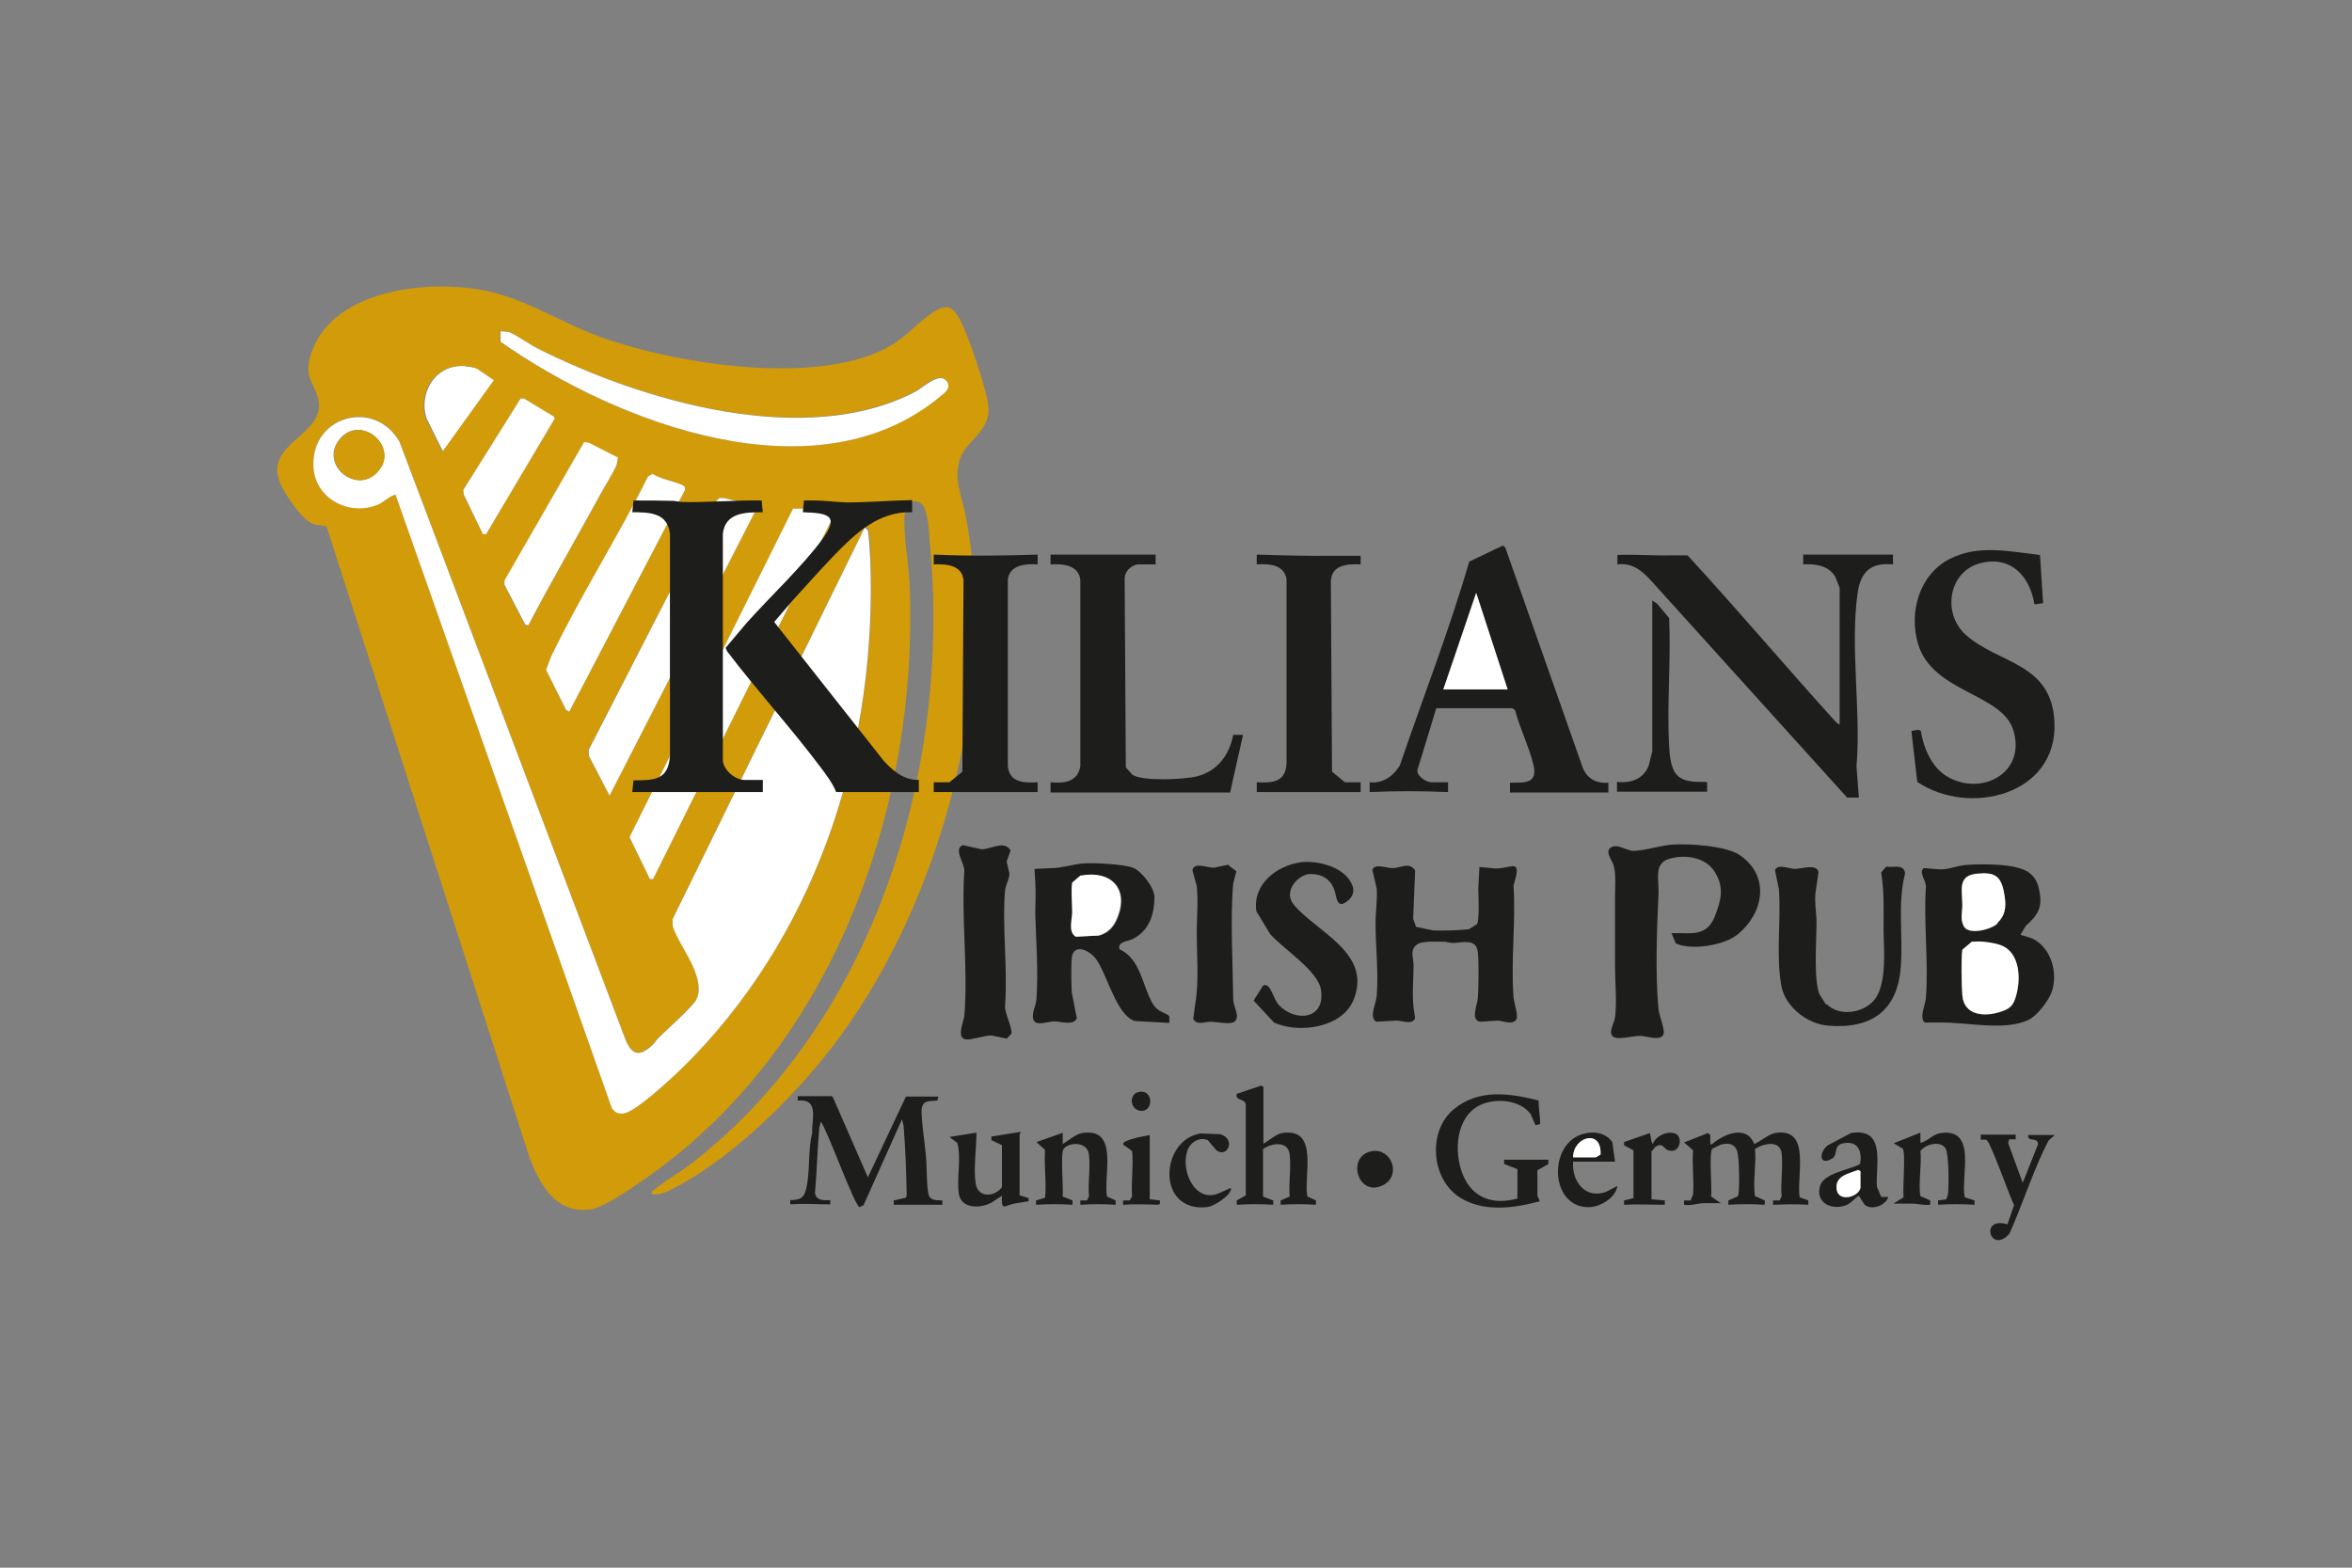 <?xml version="1.0" encoding="UTF-8"?>
<svg xmlns="http://www.w3.org/2000/svg" version="1.1" viewBox="0 0 600 400">
  <rect x="0" y="0" width="600" height="400" fill="#808080" stroke="none"/>
  <defs>
    <style>
      .cls-1 {
        fill: #ea4335;
      }

      .cls-2, .cls-3 {
        fill: #fff;
      }

      .cls-4 {
        fill: #e4221b;
      }

      .cls-5 {
        fill: #4285f4;
      }

      .cls-6 {
        fill: #34a853;
      }

      .cls-7 {
        fill: #d29b0a;
      }

      .cls-8 {
        fill: #001e50;
      }

      .cls-9 {
        display: none;
      }

      .cls-10 {
        fill: #1d1d1b;
      }

      .cls-11 {
        fill-rule: evenodd;
      }

      .cls-3 {
        stroke: #e4221b;
        stroke-miterlimit: 10;
        stroke-width: 2px;
      }

      .cls-12 {
        fill: #fbbc05;
      }
    </style>
  </defs>
  <!-- Generator: Adobe Illustrator 28.7.9, SVG Export Plug-In . SVG Version: 1.2.0 Build 218)  -->
  <g>
    <g id="Logos" class="cls-9">
      <g id="Google" class="cls-9">
        <path class="cls-1" d="M267,204c0,21.7-17,37.7-37.8,37.7s-37.8-16-37.8-37.7,17-37.7,37.8-37.7,37.8,15.8,37.8,37.7ZM250.4,204c0-13.6-9.8-22.8-21.3-22.8s-21.3,9.3-21.3,22.8,9.8,22.8,21.3,22.8,21.3-9.4,21.3-22.8Z"/>
        <path class="cls-12" d="M348.6,204c0,21.7-17,37.7-37.8,37.7s-37.8-16-37.8-37.7,17-37.7,37.8-37.7,37.8,15.8,37.8,37.7ZM332,204c0-13.6-9.8-22.8-21.3-22.8s-21.3,9.3-21.3,22.8,9.8,22.8,21.3,22.8,21.3-9.4,21.3-22.8Z"/>
        <path class="cls-5" d="M426.7,168.5v67.7c0,27.8-16.4,39.2-35.8,39.2s-29.3-12.2-33.4-22.2l14.4-6c2.6,6.1,8.9,13.4,19,13.4s20.1-7.7,20.1-22.1v-5.4h-.6c-3.7,4.6-10.8,8.6-19.9,8.6-18.8,0-36.1-16.4-36.1-37.5s17.3-37.8,36.1-37.8,16.1,4,19.9,8.4h.6v-6.1h15.7ZM412.2,204.1c0-13.3-8.9-23-20.1-23s-21,9.7-21,23,9.6,22.7,21,22.7,20.1-9.6,20.1-22.7Z"/>
        <path class="cls-6" d="M452.7,128.9v110.5h-16.1v-110.5h16.1Z"/>
        <path class="cls-1" d="M515.6,216.4l12.8,8.6c-4.1,6.1-14.1,16.7-31.4,16.7s-37.4-16.6-37.4-37.7,16.1-37.7,35.6-37.7,29.1,15.6,32.3,24l1.7,4.3-50.4,20.9c3.9,7.6,9.9,11.4,18.3,11.4s14.3-4.1,18.6-10.4h0ZM476,202.8l33.7-14c-1.9-4.7-7.4-8-14-8s-20.1,7.4-19.7,22Z"/>
        <path class="cls-5" d="M130.2,194.2v-16h53.9c.5,2.8.8,6.1.8,9.7,0,12-3.3,26.8-13.9,37.4-10.3,10.7-23.4,16.4-40.8,16.4-32.3,0-59.4-26.3-59.4-58.5s27.1-58.5,59.4-58.5,30.6,7,40.1,16.1l-11.3,11.3c-6.8-6.4-16.1-11.4-28.8-11.4-23.6,0-42,19-42,42.5s18.4,42.5,42,42.5,24-6.1,29.6-11.7,7.5-11,8.7-19.8h-38.2Z"/>
      </g>
      <g id="Porsche" class="cls-9">
        <path id="O" class="cls-11" d="M127.6,216.7h55.2c2.5,0,4.5-2,4.5-4.5v-24.5c0-2.5-2-4.5-4.5-4.5h-55.2c-2.5,0-4.5,2-4.5,4.5v24.5c0,2.5,2,4.5,4.5,4.5h0ZM131.1,189.8h48.4c.8,0,1.5.7,1.5,1.5v17.5c0,.8-.7,1.5-1.5,1.5h-48.4c-.8,0-1.5-.7-1.5-1.5v-17.5c0-.8.7-1.5,1.5-1.5h0Z"/>
        <path id="P" class="cls-11" d="M50,216.7h6.5v-8h53c2.6,0,4.8-2.1,4.8-4.7v-16c0-2.6-2.1-4.7-4.8-4.7h-59.5v33.4h0ZM56.5,202.2v-12.5h49.2c1.1,0,2,.9,2,2v8.5c0,1.1-.9,2-2,2h-49.2Z"/>
        <path id="R" class="cls-11" d="M195.8,216.7h6.5v-8h47l4.1,8h7.1l-4.2-8.1c2.1-.5,3.7-2.4,3.7-4.6v-16c0-2.6-2.1-4.7-4.8-4.7h-59.5v33.5h0ZM202.4,202.2v-12.5h49.2c1.1,0,2,.9,2,2v8.5c0,1.1-.9,2-2,2h-49.2Z"/>
        <polygon id="H" class="cls-11" points="414.2 216.7 420.7 216.7 420.7 203.2 468.7 203.2 468.7 216.7 475.2 216.7 475.2 183.3 468.7 183.3 468.7 196.8 420.7 196.8 420.7 183.3 414.2 183.3 414.2 216.7"/>
        <path id="C" class="cls-11" d="M348.4,216.7h56v-6.6c-.2,0-.3,0-.5,0h-52c-.8,0-1.5-.7-1.5-1.5v-17.5c0-.8.7-1.5,1.5-1.5h52c.2,0,.3,0,.5,0v-6.6h-56c-2.5,0-4.5,2-4.5,4.5v24.5c0,2.5,2,4.5,4.5,4.5h0Z"/>
        <polygon id="E" class="cls-11" points="485.2 216.7 489 216.7 491.8 216.7 550 216.7 550 210.2 491.8 210.2 491.8 203.2 550 203.2 550 196.8 491.8 196.8 491.8 189.8 550 189.8 550 183.3 491.8 183.3 489 183.3 485.2 183.3 485.2 216.7"/>
        <path id="S" class="cls-11" d="M278.2,192.8v-1.5c0-.8.7-1.5,1.5-1.5h52c.2,0,.3,0,.5,0v-6.6h-56c-2.5,0-4.5,2-4.5,4.5v11c0,2.5,2,4.5,4.5,4.5h4.8c.2,0,.3,0,.5,0h42.7c.8,0,1.5.7,1.5,1.5v4c0,.8-.7,1.5-1.5,1.5h-52c-.2,0-.3,0-.5,0v6.6h56c2.5,0,4.5-2,4.5-4.5v-11c0-2.5-2-4.5-4.5-4.5h-4.8c-.2,0-.3,0-.5,0h-42.7c-.8,0-1.5-.7-1.5-1.5v-2.5h0Z"/>
      </g>
      <g id="VW" class="cls-9">
        <path class="cls-8" d="M300,315.4c-63.3,0-115.2-52.1-115.2-115.4s2.5-27.7,7.4-40.4l67.4,135.5c.8,1.8,2,3.3,4.1,3.3s3.3-1.5,4.1-3.3l31-69.4c.3-.8.8-1.5,1.5-1.5s1,.8,1.5,1.5l31,69.4c.8,1.8,2,3.3,4.1,3.3s3.3-1.5,4.1-3.3l67.4-135.5c4.8,12.7,7.4,26.2,7.4,40.4-.5,63.3-52.4,115.4-115.7,115.4ZM300,173.8c-.8,0-1-.8-1.5-1.5l-36.1-81.4c11.7-4.3,24.4-6.6,37.6-6.6s25.9,2.3,37.6,6.6l-36.1,81.4c-.5,1-.8,1.5-1.5,1.5ZM263.1,257.5c-.8,0-1-.8-1.5-1.5l-58.5-118c10.4-16,24.4-29.5,41.4-38.9l42.2,93.8c.5,1.5,1.8,2,3.1,2h20.3c1.5,0,2.5-.3,3.3-2l42.2-93.8c16.8,9.4,31,22.9,41.4,38.9l-59,118c-.3.8-.8,1.5-1.5,1.5s-1-.8-1.5-1.5l-22.1-50.3c-.8-1.8-1.8-2-3.3-2h-20.3c-1.5,0-2.5.3-3.3,2l-21.4,50.3c-.3.8-.8,1.5-1.5,1.5ZM300,327.1c70.4,0,127.1-56.7,127.1-127.1s-56.7-127.1-127.1-127.1-127.1,56.7-127.1,127.1,56.7,127.1,127.1,127.1Z"/>
      </g>
      <g>
        <g>
          <path class="cls-4" d="M272.4,163.9v71.4h-26.1v-71.4s26.1,0,26.1,0Z"/>
          <rect class="cls-4" x="240.4" y="176.9" width="37.6" height="9.2"/>
        </g>
        <path class="cls-4" d="M170.9,125h-35.6v12.6c0,2.6.3,4.3.9,5.1.6.8,1.7,1.1,3.4,1.1s3.5-.5,4.2-1.5c.7-1,1.1-3,1.1-5.9v-7.7h26.1v4.3c0,3.6-.4,6.4-1.1,8.3-.7,1.9-2.3,4-4.9,6.2-2.6,2.2-5.9,3.8-9.8,4.9-4,1.1-9,1.6-15,1.6s-10.9-.5-15.4-1.6c-4.5-1.1-7.9-2.6-10.4-4.5-2.5-1.9-4.2-4-5.1-6.2-1-2.3-1.4-5.6-1.4-9.9v-17c0-5.1,1.1-9.1,3.2-12,2.1-2.9,5.6-5.2,10.5-6.8,4.9-1.6,10.4-2.3,16.8-2.3s14.1.9,19.1,2.8c5,1.9,8.5,4.4,10.6,7.5,2,3.1,3,7.5,3,13.1v7.7h0ZM143.3,115.5v-4.3c0-3-.3-5-.8-5.8-.5-.9-1.5-1.3-3.1-1.3s-3.1.4-3.5,1.1c-.5.7-.7,2.8-.7,6v4.3h8Z"/>
        <path class="cls-4" d="M203.2,82v71.1h-26.1v-71.1h26.1Z"/>
        <path class="cls-4" d="M274.4,125h-35.6v12.6c0,2.6.3,4.3.9,5.1.6.8,1.7,1.1,3.4,1.1s3.5-.5,4.2-1.5c.7-1,1.1-3,1.1-5.9v-7.7h26.1v4.3c0,3.6-.3,6.4-1.1,8.3-.7,1.9-2.4,4-4.9,6.2-2.6,2.2-5.9,3.8-9.8,4.9-4,1.1-9,1.6-14.9,1.6s-10.9-.5-15.4-1.6-7.9-2.6-10.4-4.5c-2.5-1.9-4.2-4-5.1-6.2-1-2.3-1.4-5.6-1.4-9.9v-17c0-5.1,1.1-9.1,3.2-12,2.1-2.9,5.6-5.2,10.5-6.8,4.9-1.6,10.4-2.3,16.8-2.3s14.1.9,19.1,2.8c5,1.9,8.5,4.4,10.6,7.5,2,3.1,3,7.5,3,13.1v7.7h0ZM246.8,115.5v-4.3c0-3-.3-5-.7-5.8-.5-.9-1.5-1.3-3.1-1.3s-3.1.4-3.5,1.1c-.5.7-.7,2.8-.7,6v4.3h8Z"/>
        <path class="cls-4" d="M335.5,94.9l-10.3,23.2,13.4,35.1h-24.4l-7.9-25.4v25.4h-25.4v-71.1h25.3v29.8s7.9-17,7.9-17h21.3Z"/>
        <path class="cls-4" d="M409.8,94.9l-1,7.7c3.7-5.5,9-8.4,16-8.7v20.5c-4.6,0-8,.4-10.2,1.3s-3.5,2.1-4,3.7c-.5,1.6-.8,5.2-.8,10.8v23h-25.3v-58.3h25.3Z"/>
        <path class="cls-4" d="M492.8,115.3v14.3c0,5.2-.4,9.1-1.2,11.5-.8,2.4-2.6,4.7-5.2,6.8-2.7,2.1-6.1,3.7-10.3,4.7-4.2,1-9,1.5-14.5,1.5s-11.2-.4-15.5-1.3c-4.2-.9-7.5-2.2-9.8-3.9-2.3-1.7-4-3.8-5-6.3-1-2.5-1.5-6.2-1.5-11.1v-14.9c0-5.4.9-9.6,2.7-12.7,1.8-3,5.1-5.5,9.8-7.3,4.7-1.8,10.8-2.8,18.1-2.8s11.5.6,15.9,1.8c4.4,1.2,7.8,2.7,10.3,4.6,2.4,1.9,4,3.9,4.9,5.9.9,2,1.3,5.1,1.3,9.2ZM465.3,110.9c0-3-.2-4.9-.7-5.6-.5-.8-1.6-1.2-3.2-1.2s-2.7.4-3.3,1.2c-.5.8-.8,2.7-.8,5.6v26.3c0,2.8.3,4.5.8,5.4.5.8,1.6,1.2,3.2,1.2s2.7-.4,3.2-1.1c.5-.8.8-2.4.8-4.9v-26.9h0Z"/>
        <path class="cls-4" d="M133.6,199.5h-25.8v-3.9c0-4.5.8-8,2.4-10.4,1.6-2.4,4.8-4.6,9.7-6.5,4.9-1.9,11.2-2.8,18.9-2.8s16.3,1.1,21,3.2c4.7,2.1,7.6,4.7,8.5,7.8,1,3.1,1.4,9.4,1.4,19.1v29.2h-26.8v-5.2c-1.7,2.1-3.8,3.6-6.5,4.7-2.7,1-5.8,1.6-9.5,1.6s-9.2-.9-13.2-2.6c-4-1.7-6-5.6-6-11.4v-4.8c0-4.4,1.1-7.3,3.2-8.9,2.1-1.6,7.4-3.4,15.9-5.5,9-2.3,13.9-3.8,14.5-4.6.6-.8,1-2.4,1-4.8s-.4-5-1.1-5.9c-.7-.9-1.9-1.4-3.5-1.4s-3,.4-3.5,1.2c-.5.8-.7,2.8-.7,6v6.1h0ZM142.3,207.5c-4.4,2.1-7,3.8-7.7,5.2-.7,1.4-1.1,3.4-1.1,6.1s.3,5,.9,5.8c.6.9,1.8,1.3,3.6,1.3s2.8-.3,3.4-1c.5-.7.8-2.5.8-5.4,0,0,0-12,0-12Z"/>
        <path class="cls-4" d="M234.6,176.9v58.3h-25.8l.4-4.8c-1.8,2-3.9,3.4-6.5,4.4-2.6,1-5.5,1.5-8.9,1.5s-7-.5-9.5-1.4c-2.5-.9-4.4-2.2-5.6-3.7-1.2-1.6-1.9-3.2-2.2-4.9-.3-1.7-.4-5-.4-10v-39.3h25.3v39.6c0,4.5.2,7.2.6,8.1.4.9,1.5,1.3,3.2,1.3s3-.4,3.4-1.3c.4-.9.5-3.7.5-8.5v-39.2h25.3Z"/>
        <path class="cls-4" d="M346.2,197.4v14.3c0,5.2-.4,9.1-1.2,11.5-.8,2.4-2.6,4.7-5.2,6.8-2.7,2.1-6.1,3.7-10.3,4.7-4.2,1-9,1.5-14.5,1.5s-11.2-.4-15.5-1.3c-4.2-.9-7.5-2.2-9.8-3.9-2.3-1.7-4-3.8-5-6.3-1-2.5-1.5-6.2-1.5-11.1v-14.9c0-5.4.9-9.6,2.7-12.7,1.8-3,5.1-5.5,9.8-7.3,4.7-1.8,10.8-2.8,18.1-2.8s11.5.6,15.9,1.8c4.4,1.2,7.8,2.7,10.2,4.6,2.4,1.9,4,3.9,4.9,5.9.9,2,1.3,5.1,1.3,9.2ZM318.7,193c0-3-.3-4.9-.7-5.6-.5-.8-1.6-1.2-3.2-1.2s-2.7.4-3.3,1.2c-.5.8-.8,2.7-.8,5.6v26.3c0,2.8.3,4.5.8,5.4.5.8,1.6,1.3,3.2,1.3s2.7-.4,3.2-1.1c.5-.8.8-2.4.8-4.9v-26.9h0Z"/>
        <path class="cls-3" d="M132.3,259l-.4,5.5c2-2.2,4.3-3.8,7-4.9,2.7-1.1,5.8-1.7,9.3-1.7,6.8,0,12.1,2.2,16,6.6,2.1-2.2,4.5-3.8,7.2-4.9,2.7-1.1,5.6-1.7,8.9-1.7s7.9.7,10.7,2.2c2.8,1.5,4.6,3.3,5.4,5.4s1.2,5.6,1.2,10.3v41.4h-24.6v-38c0-5-.2-8.1-.7-9.2-.5-1.2-1.6-1.8-3.4-1.8s-3,.6-3.5,1.8c-.5,1.2-.8,4.3-.8,9.3v38h-24.6v-37c0-5.7-.2-9.1-.6-10.3-.4-1.1-1.5-1.7-3.3-1.7s-2.1.3-2.9.9c-.8.6-1.2,1.3-1.3,2.2,0,.9-.1,2.7-.1,5.5v40.4h-24.6v-58.3h25Z"/>
        <path class="cls-3" d="M268,279.5v14.3c0,5.2-.4,9.1-1.2,11.5-.8,2.4-2.6,4.7-5.2,6.9-2.7,2.1-6.1,3.7-10.3,4.7-4.2,1-9,1.5-14.5,1.5s-11.2-.4-15.5-1.3c-4.2-.9-7.5-2.2-9.8-3.9-2.3-1.7-4-3.8-5-6.3-1-2.5-1.5-6.2-1.5-11.1v-14.9c0-5.4.9-9.6,2.7-12.7,1.8-3,5.1-5.5,9.8-7.3,4.7-1.8,10.8-2.8,18.1-2.8s11.5.6,15.9,1.8c4.4,1.2,7.8,2.7,10.2,4.6,2.4,1.9,4.1,3.9,4.9,5.9.9,2,1.3,5.1,1.3,9.2ZM240.5,275.1c0-3-.2-4.9-.7-5.6-.5-.8-1.6-1.2-3.2-1.2s-2.7.4-3.3,1.2c-.5.8-.8,2.7-.8,5.6v26.3c0,2.8.3,4.5.8,5.4.5.8,1.6,1.2,3.2,1.2s2.7-.4,3.2-1.1c.5-.8.8-2.4.8-4.9v-26.9Z"/>
        <path class="cls-3" d="M300.2,246.2v16.8c2.1-1.7,4.4-3,7-3.8,2.6-.8,5.4-1.3,8.4-1.3s6.5.4,9,1.1c2.5.8,4.5,1.8,5.8,3.2,1.3,1.4,2.1,2.7,2.4,4,.3,1.3.4,4.1.4,8.4v26.2c0,4.3-.4,7.5-1.2,9.5-.8,2.1-2.7,3.9-5.7,5.4-3,1.5-6.6,2.3-10.7,2.3s-5.7-.5-8.3-1.4c-2.6-.9-4.9-2.3-7.1-4.1l-1.6,4.4h-23.7v-71.1h25.3ZM307.9,275.5c0-3-.3-5-.8-5.9-.5-.9-1.6-1.4-3.2-1.4s-2.5.4-3,1.2c-.5.8-.7,2.8-.7,6.1v25.1c0,3.1.3,5.1.8,6,.5.9,1.6,1.3,3.1,1.3s2.6-.4,3.1-1.4c.5-.9.7-3.1.7-6.5v-24.5h0Z"/>
        <path class="cls-3" d="M367.7,246.2v9.3h-26.1v-9.3h26.1ZM367.7,259v58.3h-26.1v-58.3h26.1Z"/>
        <path class="cls-3" d="M402.9,246.2v71.1h-26.1v-71.1h26.1Z"/>
        <g>
          <path class="cls-4" d="M373.4,81.7v71.4h-26.1v-71.4h26.1Z"/>
          <rect class="cls-4" x="341.3" y="94.7" width="37.6" height="9.2"/>
        </g>
      </g>
    </g>
    <g id="Ebene_3">
      <path class="cls-2" d="M116.1,93.5c1.8-.3,3.9,0,5.6.5l4.4,3-13.1,18.2-4.2-8.5c-1.8-5.6,1.3-12.2,7.4-13.2"/>
      <path class="cls-7" d="M112.9,115.2l13.1-18.2-4.4-3c-1.7-.6-3.8-.8-5.6-.5-6.1,1-9.2,7.6-7.4,13.2l4.2,8.5ZM127.6,87.2c29.5,20.7,80.4,40.3,112.1,14,1.3-1,3-2.3,1.6-4.1-1.8-2.3-5.8,1.6-7.8,2.7-28.1,14.8-69.9,2.4-96.5-11-2-1-5.6-3.6-7.4-4.2l-2-.2v2.7ZM177,247c.9,2.4,1.9,5.6.6,8-1,1.8-7.9,8.1-9.8,9.9l-1.1,1.4c-3.3,3.1-5.4,3.3-7.2-1.3l-57.6-152.4c-6.4-11.2-23-6.5-21.9,6.9.6,7.9,9.2,12.1,16.3,9.2,1.7-.7,3-2.2,4.6-2.6l55.2,156.6c1.3,1.8,3.1,1.7,4.9.6,4.4-2.5,12.5-10.2,16.2-14,32.4-33.9,46.7-80.5,44.9-127,0-2.1-.2-5.3-.6-7.3l-.8-.7-49,99.9v1.7c.8,3.1,4.2,7.7,5.4,10.9M238,79.7c4.2-2.7,5.4-1,7.4,2.9,1.9,3.9,6.8,18,6.8,22,0,5.8-6.1,8-7.5,13.1-1.3,5,.6,8.7,1.5,13.2,8.8,43.6-5.8,97.7-31.7,133.3-10.2,14-26.5,30.4-41.9,38.6-1.9,1-4.3,2.4-6.5,1.8l.6-.9c3.1-2.5,6.8-4.6,9.9-7,46.7-36.3,66.1-100.7,60.6-158.2-.2-2.3-.3-8.7-2.3-10.1-2.6-1.9-4.2,1.8-4.2,3.9-.1,5.4,1.2,12.2,1.4,17.8,2,55.2-18.8,114.7-64.1,148.2-3.6,2.6-13.4,9.8-17.4,10.3-8.6,1.1-12.5-5.8-15.3-12.6l-52-161.7-2.5-.4c-3.3-.2-7.9-7.6-9.2-10.3-4.8-10.7,11.7-12.4,9.6-21.7-1-4.3-3.6-5.4-2.1-10.8,4.7-16.9,28.9-19.7,43.3-17.2,10.6,1.8,19.3,7.6,29,11.4,19.3,7.5,58.5,13.9,76.6,2.4,3.5-2.2,6.4-5.6,9.7-7.8M192.7,128.8c-2,.2-7.8-2.1-9.2-1.7l-.7.7-32.7,63.5v1.5c0,0,5.4,10.2,5.4,10.2l37.6-73.4-.4-.8ZM123.2,136.3h.8s17.5-29.5,17.5-29.5l-.2-.5-7.6-4.6h-.9s-14.6,23.3-14.6,23.3v1.2c0,0,5,10.1,5,10.1ZM134.1,159.8l.7-.2c5.8-11.1,12.1-21.9,18.1-32.9,1.2-2.3,3.5-5.9,4.4-8l.3-1.7-7.4-3.8-1.3-.2-20.2,35.3v1.1s5.4,10.4,5.4,10.4ZM144.4,181.1l.8.5,29.6-56.7-.2-.8c-1.5-1.2-6.3-1.8-8.1-3.2l-1.2.7c-7.6,15.6-17.1,30.3-24.7,45.9l-1.3,3.4,5.1,10.2ZM160.6,213.7l5.2,10.6h.8c0,0,46.9-94.4,46.9-94.4l-.4-.6c-3.6.5-7.2.6-10.8.6l-41.7,83.8Z"/>
      <path class="cls-2" d="M241.4,97.1c1.4,1.8-.3,3.1-1.6,4.1-31.7,26.3-82.6,6.7-112.1-14v-2.7s2,.2,2,.2c1.8.6,5.4,3.2,7.4,4.2,26.6,13.4,68.4,25.8,96.5,11,2-1.1,6-5,7.8-2.7"/>
      <path class="cls-2" d="M96,120.7c6.4-6.4-3.9-15.4-9.4-8.6-5.1,6.3,4,14,9.4,8.6M222,142.4c1.8,46.5-12.5,93.2-44.9,127-3.6,3.8-11.8,11.5-16.2,14-1.8,1-3.5,1.2-4.8-.6l-55.2-156.6c-1.7.4-2.9,1.9-4.6,2.6-7.1,2.9-15.6-1.4-16.3-9.2-1.1-13.4,15.5-18.1,21.9-6.9l57.6,152.4c1.8,4.6,4,4.4,7.2,1.3l1.1-1.4c1.9-1.9,8.9-8.1,9.8-9.9,1.3-2.4.4-5.6-.6-8-1.3-3.3-4.6-7.9-5.4-10.9v-1.7s49-99.9,49-99.9l.8.7c.3,2,.5,5.2.6,7.3"/>
      <path class="cls-2" d="M213.1,129.3l.4.6-46.9,94.4h-.8c0,0-5.2-10.7-5.2-10.7l41.7-83.8c3.6,0,7.2,0,10.8-.6"/>
      <path class="cls-2" d="M192.7,128.8l.4.8-37.6,73.4-5.3-10.2v-1.5c0,0,32.6-63.5,32.6-63.5l.7-.7c1.5-.4,7.2,1.9,9.2,1.7"/>
      <path class="cls-2" d="M174.6,124.1l.2.8-29.6,56.7-.8-.5-5.1-10.2,1.3-3.4c7.5-15.6,17-30.4,24.7-45.9l1.2-.7c1.8,1.4,6.7,2.1,8.1,3.2"/>
      <path class="cls-2" d="M157.6,116.9l-.3,1.7c-.9,2.2-3.2,5.7-4.4,8-6,11-12.3,21.8-18.1,32.9h-.7c0,.1-5.4-10.3-5.4-10.3v-1.1s20.3-35.3,20.3-35.3l1.3.2,7.4,3.8Z"/>
      <polygon class="cls-2" points="141.3 106.3 141.5 106.8 124 136.3 123.2 136.3 118.3 126.2 118.2 125 132.8 101.7 133.7 101.7 141.3 106.3"/>
      <path class="cls-7" d="M86.7,112.1c5.4-6.7,15.8,2.3,9.4,8.6-5.4,5.4-14.5-2.3-9.4-8.6"/>
      <path class="cls-10" d="M194.6,199v3.1h-33.3l.3-3c5.2,0,8.9,0,9.3-6.2v-56.7c-.6-5.4-5.2-5.5-9.6-5.5l.3-3c3.4,0,6.9,0,10.3.1l2.2.3c6.7.1,13.5-.5,20.2-.4l.3,3c-4.3,0-9.6,0-10.2,5.5v57.6c0,2.6,3.1,5.2,5.5,5.2h4.7Z"/>
      <path class="cls-10" d="M368.2,175.9h16.4l-8.1-24.6-8.3,24.6ZM369.4,199.6v2.5c-6.7-.3-13.4-.3-20,0v-2.5c3.3.4,6.1-1.6,7.7-4.3,5.9-17.3,12.6-34.4,17.7-52l8.6-4.1.6.5,19.7,56c1,2.9,3.6,4.3,6.6,4v2.5h-25.1v-2.5c3.8,0,7.1.3,6-4.5-1.1-4.6-3.5-9.4-4.7-14l-.7-.5h-19.4c0,.1-4.8,15.7-4.8,15.7-.3,1.6,2.3,3.2,3.5,3.2h4.1Z"/>
      <path class="cls-10" d="M469.3,184.9v-34.9l-1.1-2.8c-1.7-2.9-5.1-3.4-8.2-3.2v-2.5h22.9v2.5c-5.6-.5-8.2,1.8-9,7.2-2,13.6.9,30.4-.3,44.3l.6,8h-3l-49.7-55c-2.4-2.7-5-5-8.9-4.5v-2.4c4.5-.2,8.9.2,13.4.1h4.5c12.9,14,25.2,28.6,38,42.7l.8.5Z"/>
      <path class="cls-10" d="M213.3,202.1c-.9-2.3-2.6-4.5-4.1-6.5-7.5-10-16.1-19.4-23.7-29.4l-.4-.9,5.4-6.4c5.9-6.6,14.1-14.3,19.2-21.2,4.6-6.2,1.6-6.8-4.9-7l.3-3h2.4c2.7,0,5.8.4,8.4.5,5.6,0,11.2-.5,16.8-.6v3.1c-8.5-.3-14.5,5.4-19.9,11-3.5,3.6-7,7.6-10.4,11.3l-4.9,5.7,28,35.5c2.4,2.6,5.2,4.9,8.9,4.8v3.1h-21.2Z"/>
      <path class="cls-10" d="M520.4,141.5l.8,12.4-2.2.3c-1.2-7.2-6-12.5-13.8-10.5-8.2,2.1-9.8,12.9-3.7,18.3,8.4,7.5,21.9,7,22.6,22.3.8,18.6-21.8,24.1-35,15.2l-1.5-13,1.8-.3.6.3c.7,4.3,2.7,9.1,6.5,11.5,8.8,5.4,20.5-.7,17.1-11.7-2.9-9.4-20.6-9.6-24.3-22-2.4-8.1.3-17.7,8.1-21.7,7.2-3.7,15.2-1.9,22.9-1"/>
      <path class="cls-10" d="M290.2,144c-1.7.3-3.2,1.7-3.3,3.5l.3,48.3,1.7,1.9c2.7,1.7,13.1,1.2,16.4.4,5.2-1.3,8.3-5.4,9.3-10.6h2.5s-3.3,14.7-3.3,14.7h-45.8v-2.6c3.4.3,6.9,0,7.6-4.1v-47.4c-.3-3.9-4.4-4.3-7.6-4.1v-2.5h26.8v2.5h-4.7Z"/>
      <path class="cls-10" d="M426.6,215.5c4.3-.3,13.9.3,17.4,2.8,7.6,5.4,5.9,14.7-.7,20.1-3.4,2.8-11.8,4.2-15.8,2.3l-1.1-2.6h2.7c4.2.2,6.8-.3,8.4-4.4,1.6-4.2,2.4-7.3-.1-11.3-2.4-3.8-7.8-4.5-11.8-3.2-3.7,1.2-2.4,5.4-2.5,8.5-.4,9.3-.9,20.6,0,29.9.2,1.6,1.6,5,1.3,6.2-.6,2-4.4.5-6,.5-1.7,0-4.7.8-6.2.5-2.5-.6-.4-3.6-.2-5.2.5-3.8,0-8.9,0-13,0-6,0-12.1,0-18.1,0-2.4.3-5.6-.4-7.8-.4-1.3-2.3-3.5-.6-4.5,1.7-1,3.9.9,5.7.9,2.7,0,6.9-1.4,10-1.6"/>
      <path class="cls-10" d="M503.1,240.3l-2.5,2.1c-.4,2.3-.2,9.1,0,11.6.4,5.2,5.8,5.5,9.8,4.2,2.1-.7,2.9-1.3,3.7-3.4,1.5-4.3,1.4-11.5-3.6-13.5-1.7-.7-5.6-1.2-7.4-.9M509.5,235.6c2.4-2.3,2.3-4.8,1.7-7.9-.8-4.3-2.5-5.1-6.8-4.7-5.1.4-3.8,4-3.8,8.1,0,1.7-.6,3.4.3,5.3,1.2,2.3,6.9.9,8.6-.7M515.4,238.5l2.9.9c4.9,2.2,6.8,8.8,5.1,13.7-.8,2.2-3.7,6.1-5.9,7.1-6.2,3-16.2.5-23,.7h-3.5c-1.5-1.3.2-4.5.3-6.3.7-9.1-.6-19.1,0-28.2.2-1.5-2-3.9-.5-4.9l3.7.3c2.4.2,4.6-.9,7-1.1,4-.3,12.6-.4,15.9,1.8,1.7,1.2,2.4,2.6,2.8,4.6.9,4.3-.2,6.3-3.4,9.1l-1.5,2.5Z"/>
      <path class="cls-10" d="M361.3,236.5l4.3.9c2.4.1,6.6,0,9.1-.3l2.1-1.3c.6-1.1.4-7.3.3-9l.3-5.6,4.1.4c4.2,0,6.9-2.9,4.6,4.3.6,9.3-.7,19.3,0,28.5.1,1.5,1.4,4.9.6,5.9-1.2,1.2-3.1.2-4.7.1l-4.3.3c-2.7-.3-.8-4.3-.7-6.1.2-2.2.3-10.5-.1-12.3-.8-3-4.5-1.6-6.5-1.7l-1.7-.3c-1.8,0-5.7-.3-7.1.6-2.2,1.5-.9,3.6-1,5.5,0,3.7-.4,6.8,0,10.7l.4,2.7c-.8,1.8-3.2.6-4.8.6l-5.1.3c-2-1.1,0-4.7.1-6.6.5-6.1-.3-12.6-.3-18.6,0-2.8.5-5.8.3-8.8l-1.1-4.7c.5-1.9,3.7-.4,5.2-.5,2,0,4.2-1.7,5.7.6l-.5,12.3.7,2Z"/>
      <path class="cls-10" d="M275.8,223.4l-2.1,1.8c-.4,1.8,0,5.5,0,7.6,0,1.9-1.2,4.9.9,6.2l5.9-.3c2.4-.7,3.8-2.3,4.7-4.6,2.9-7.4-1.7-12-9.2-10.7M285.6,242.2c5.4,2.5,5.8,9.3,8.4,13.8,1.4,2.4,3.6,2.4,4.3,3.3v1.7s-8.9-.5-8.9-.5c-4.7-1.7-6.9-11.8-9.8-15.8-1.6-2.2-5.7-4.2-6.2-.3-.2,2.2-.1,6.5,0,8.8l1.3,6.6c-.8,2-4.1.8-5.7.8-1.9,0-5.7,1.8-5.5-1.5,0-1.3.8-2.7.9-4.2.5-7.1-.1-14.7-.3-21.7,0-2.7.2-5.6,0-8.2l-.2-3.3,4.5-.2c2.4,0,5.5-1,7.9-1.2,2.6-.2,10.4.2,12.7,1.1,2.2.8,5.5,5.1,5.5,7.5,0,4.4-1.4,8.7-5.6,10.7-1.5.7-3.9.7-3.3,2.6"/>
      <path class="cls-10" d="M242.2,199.6l3.3-2.7.3-48.8c-.4-4-4.4-4.2-7.6-4.1v-2.5c8.8.4,17.7.3,26.5,0v2.5c-3-.2-7.1.1-7.6,3.8v47.7c.4,4.2,4.2,4.3,7.6,4.1v2.5h-26.5v-2.5h4.1Z"/>
      <path class="cls-10" d="M347.1,199.6v2.5h-26.5v-2.5c4,.2,7.3,0,7.6-4.7v-47.1c-.6-3.8-4.5-4-7.6-3.8v-2.5c6.5.2,13.1.4,19.6.3h6.9c0-.1,0,2.2,0,2.2-3.3-.1-7.2,0-7.6,4.1l.3,48.8,3.3,2.7h4.1Z"/>
      <path class="cls-10" d="M466,256.2c3.6,3.7,10.9,2,13-2.4,2.2-4.4,1.6-11.5,1.5-16.2,0-5,.2-10-.6-15l1.3-1.5c1.8.4,4.4-.8,4.8,1.7-2,7.7-.5,15.9-1.1,23.8-.8,11.3-7.5,16-18.5,15.1-5.4-.4-11.1-4.9-12-10.3-1.4-8.2,0-16.5-.6-24.5l-1-4.9c.8-1.7,3.6-.3,5.1-.3,1.8,0,5.5-1.4,6,.8l-.8,5.6c-.2,2.5.3,5,.3,7.3,0,4.6-.8,14.7.8,18.4l1.6,2.5Z"/>
      <path class="cls-10" d="M331.8,220c4.4-.5,11.2,1.2,13.1,5.7.9,2-.1,3.7-1.9,4.7-2.1,1.2-2.1-2.1-2.6-3.3-1-2.8-3.1-4.1-6.1-4.1s-7.2,4.4-4.2,7.9c5.9,7,20,12.3,15.2,24.2-2.9,7.2-14,8.7-20.3,5.8l-5.2-5.6,2.4-3.8c1.9-1.1,2.6,3.5,4.1,5,4.3,4.4,11.8,3.6,10.7-3.9-.7-4.9-9.7-10.5-13-14.3l-3.5-5.8c-1-6.9,5.2-11.7,11.5-12.5"/>
      <path class="cls-10" d="M245.9,215.7l4.5,1c2.4,0,5.9-2.4,7.4.3l-1,2.8.7,3.1c0,1.4-.9,2.7-1.1,4.2-.8,9.3.7,19.9,0,29.4-.2,2.1,1.9,5.5,1.6,7.3l-1.2,1.2-3.9-.8c-1.8,0-5.1,1.2-6.5,1-2.5-.3-.6-4.4-.4-6,1-11.8-.8-25,0-37,.2-1.7-3.2-6.1,0-6.6"/>
      <path class="cls-10" d="M212.4,279.8l9,20.6,9.7-20.6h8.3l-.3,1c-2.6.2-4.1,0-4,3.1.1,3.5.8,7.4,1.1,11,.3,3,.1,6.6.6,9.5.3,2,1.9,1.8,3.6,1.9v1.1h-12.4v-1.1l3.1-.7.2-.6c-.1-5.9-.3-11.9-.8-17.8l-.4-1.6-9.8,21.9-1,.5c-1.2,0-8.2-19.6-9.9-21.8l-.4,1.6c-.5,5.5-.6,11.1-1.1,16.6.3,2,2.3,1.9,3.9,1.8v1.1c-3.4,0-6.7-.3-10.2,0v-1.1c1.7,0,3.2-.2,3.8-2,1.4-4.2.6-10.7,1.8-15.1-.2-3.5,1.9-8.8-3.7-8.3v-1.1h8.5Z"/>
      <path class="cls-10" d="M313.4,220.8l2,1.5-.8,3.1c-.8,8.7-.1,20.7,0,29.6,0,1.9,1.9,4.4.3,5.7-1,.8-4.6,0-6.1,0-1.5,0-3.4,1-4.4-.7l.5-3.8c1-5.5.4-12.5.4-18.3,0-3.9.4-7.9,0-11.8l-1.1-4c.2-2.3,4.1-.6,5.5-.7l3.8-.8Z"/>
      <path class="cls-10" d="M436.8,291.9c3-2.6,8.8-5,10.7,0,1.7-.7,3.5-2.4,5.3-2.8,9.4-1.6,5.4,11,6.3,16.4l2.2.8v1.1c-3.1-.2-6-.1-9,0v-1.1h1.7c0-.1.5-1,.5-1-.3-3.5.4-7.6,0-11-.4-3.5-4.7-2.6-6.8-1.1.4,3.6-.6,8.5,0,12l2.5,1.1v1.1c-3.1-.2-6.2-.2-9.3,0v-1.1l2.5-1.1c.4-1.9.3-8,0-10.1-.2-2.7-1.6-3.7-4.3-3.1l-2.3,1.1c-.9,1.2,0,10.1-.3,12.2l2.5,1.7h-4.7c-1.5.1-3.1.7-4.7.4v-1.1h1.7c0-.1.6-1.5.6-1.5.3-3.6-.3-7.7,0-11.3l-2.3-2,6.1-2.4.6.5v2.4Z"/>
      <path class="cls-10" d="M421.6,153.3l1.1.7,3.1,3.7c.5,10.8-.6,22,0,32.7.1,2,.4,5.4,1.7,7,1.8,2.3,5.1,2.1,7.7,2.1l.3.2v2.3c.1,0-23,0-23,0v-2.5c3.5.4,6.8-.7,8.1-4.2l.9-3.6v-38.5Z"/>
      <path class="cls-10" d="M395,295.9v1.1l-2.8,1.6v6.6c.1,0,.6,1.3.6,1.3-6.6,1.8-14.5,2.9-20.6-1.1-7.2-4.8-8-16.9-1.3-22.4,6.3-5.2,14.2-4.1,21.6-2.2,0,2,.4,4,.4,6l-1.2.3-1.2-2.8c-2.7-3.7-8.9-4.2-12.8-2.4-6.4,3-6.9,12.1-4.5,17.9,2.5,6,7.8,7.7,13.9,6v-7.5l-3.4-1.3v-1.1h11.3Z"/>
      <path class="cls-10" d="M322.2,291.9c1.4-.8,3.4-2.6,4.9-2.8,9.5-1.5,5.4,11,6.4,16.2l2.2,1v1.1c-3-.2-6-.2-9,0v-1.1l2.3-1c-.3-3.4.4-7.4,0-10.7-.4-3.6-4.6-3-6.8-1.4v12.1s2.6,1,2.6,1v1.1c-3.1-.2-6.2-.2-9.3,0v-1.1l2.3-1.3v-23.2c-.3-1.6-2.8-.9-2.3-2.7l6.2-2.1.6.3v14.5Z"/>
      <path class="cls-10" d="M271.1,289.1v2.8c1.4-.8,3.4-2.6,5-2.8,9.5-1.5,5.3,10.9,6.3,16.2l2.2,1v1.1c-3-.2-6-.2-9,0v-1.1h1.7c0-.1.5-1,.5-1-.3-3.4.4-7.4,0-10.7-.4-3.5-5.3-3.2-6.5-1.4-.8,1.2,0,10.1-.2,12.1l2.5,1v1.1c-3.1-.2-6.2-.2-9.3,0v-1.1l2.3-.7c.4-3.8-.3-8.3,0-12.2l-2.2-2,6.8-2.4Z"/>
      <path class="cls-10" d="M260.1,305l2.3.7v.8l-3.7.6c-2.5.5-3.3,2.1-3.1-2l-2.6,1.7c-2.8,1.6-7.8,1.7-8.4-2.2-.6-4,.7-9.1-.4-13l-2-1.5,6.9-1.1c0,4-.8,9.1-.2,13,.6,3.8,4.9,3.4,6.7.9v-10.7c0,0-2.7-1.3-2.7-1.3v-.9c-.1,0,7.5-1.2,7.5-1.2l-.3.7v15.2Z"/>
      <path class="cls-10" d="M489.9,289.1v2.5c1.9-.4,3.1-2.2,5.2-2.5,9.4-1.3,5,11.1,6.1,16.4l2.5.8v1.1c-3.2-.2-6.2-.2-9.3,0v-1.1l2.1-.3.4-1.1c.3-2,.3-10.4-.6-11.9-1.4-2.1-5.2-1-6.4.7.4,3.4-.6,8.4,0,11.5l2.5,1.1v1.1c-1.6.2-3.2-.3-4.7-.3h-4.6c0-.1,2.5-1.6,2.5-1.6-.3-2.1.6-11.2-.2-12.4l-2.3-1.4,6.8-2.7Z"/>
      <path class="cls-10" d="M474.6,303.1v-4.2l-.6-.3c-2.1.8-5.4,1.4-5.5,4.3,0,4.2,5.5,2.7,6.1.3M475.6,307.3l-1.4-2.2c-.8.3-1.8,1.9-3.5,2.5-3.7,1.2-7.6-.8-6.4-5,.9-3.3,7.6-4.1,10.2-5.6.6-3.2-.5-6-4.2-5.3-2.8.5-1.3,2.9-2.9,3.9-3.3,2-3.5-1.5-1.1-3.4l5.9-3.1c9.1-1.5,6.2,8.3,6.6,13.7l1.1,2.6h1.8c-.6,2.2-4.4,3.6-6.1,1.9"/>
      <path class="cls-10" d="M514.2,289.6v1.1h-1.7c0,.1-.2,1-.2,1l3.7,10.1,3.9-9.8c0-2.1-2.8-.4-2.5-2.4h6.8l-1.6,1.4-1.3,2.6c-3.2,6.8-5.6,14.3-8.7,21.2-4.9,5.4-7.7-4.6-.5-2.4l1.7-4.9c-1.1-2.1-6-16.2-7.1-16.7h-1.4v-1.3h9Z"/>
      <path class="cls-10" d="M401.3,295.3h5.8l1.2-.7c.3-6.6-7-4.6-7,.7M401.3,296.4c-.4,4.9,3.1,9.7,8.4,7.7l2.9-1.5c-.4,2.9-4.1,5.2-6.9,5.4-8.7.5-10.7-11.5-5.2-16.8,2.8-2.7,8.4-3.3,10.8.2l.7,5h-10.6Z"/>
      <path class="cls-10" d="M306.3,289.2l5,.2c4.1,1.2,1.8,6.2-1,4.1l-2.2-2.6c-2.2-.9-4.5.6-5.2,2.7-1.8,5.1,2,13.8,8.4,10.7l2.7-1.2c.4,1.7-4.4,4.8-6.1,4.9-13,1.4-12-17.2-1.6-18.8"/>
      <path class="cls-10" d="M421.3,306l3.4.3v1.1c-3.5,0-6.9-.2-10.4,0v-1.1l2.4-.6v-12.2c0,0-2.4-1.3-2.4-1.3v-.8l6.6-2.3.4,2.1.3.7c.8-2,3.5-3.4,5.7-2.7,2.1.7,1.4,5.3-1.7,4.3-1.2-.4-1.5-2.2-3.4-.8l-.9,1.1v12.3Z"/>
      <path class="cls-10" d="M293.4,306l2.5.3v.9c-.1,0-.5.2-.5.2-3-.1-5.9-.2-8.9,0v-1.1h1.7c0-.1.6-1,.6-1-.3-3.6.4-8.1,0-11.6l-1.6-1.2c-2.4-1.1,2.2-2,3.1-2.3l3-.6v16.5Z"/>
      <path class="cls-10" d="M350.1,293.7c4.9-.7,7.4,6.1,2.9,8.6-6.6,3.6-9.8-7.5-2.9-8.6"/>
      <path class="cls-10" d="M290.2,278.7c4.2-1.2,4.2,5.3.6,4.7-2.6-.4-2.7-4.1-.6-4.7"/>
      <polygon class="cls-2" points="368.2 175.9 376.6 151.3 384.6 175.9 368.2 175.9"/>
      <path class="cls-2" d="M503.1,240.3c1.8-.3,5.7.2,7.4.9,5,1.9,5.1,9.1,3.6,13.5-.7,2.1-1.6,2.7-3.7,3.4-4,1.4-9.4,1.1-9.8-4.2-.2-2.5-.3-9.3,0-11.6l2.5-2.1Z"/>
      <path class="cls-2" d="M509.6,235.6c-1.7,1.6-7.4,3-8.6.7-1-1.8-.4-3.5-.4-5.3,0-4-1.3-7.6,3.8-8.1,4.3-.4,6,.5,6.8,4.7.6,3.1.7,5.6-1.7,7.9"/>
      <path class="cls-2" d="M275.8,223.4c7.5-1.4,12.2,3.3,9.2,10.7-.9,2.3-2.3,3.9-4.7,4.6l-5.9.3c-2-1.3-.9-4.3-.9-6.2,0-2.1-.3-5.8,0-7.6l2.1-1.8Z"/>
      <path class="cls-2" d="M474.6,303.1c-.5,2.4-6.2,3.9-6.1-.3,0-2.9,3.3-3.4,5.5-4.3l.6.3v4.2Z"/>
      <path class="cls-2" d="M401.3,295.3c0-5.3,7.4-7.4,7-.7l-1.2.7h-5.8Z"/>
    </g>
  </g>
</svg>
